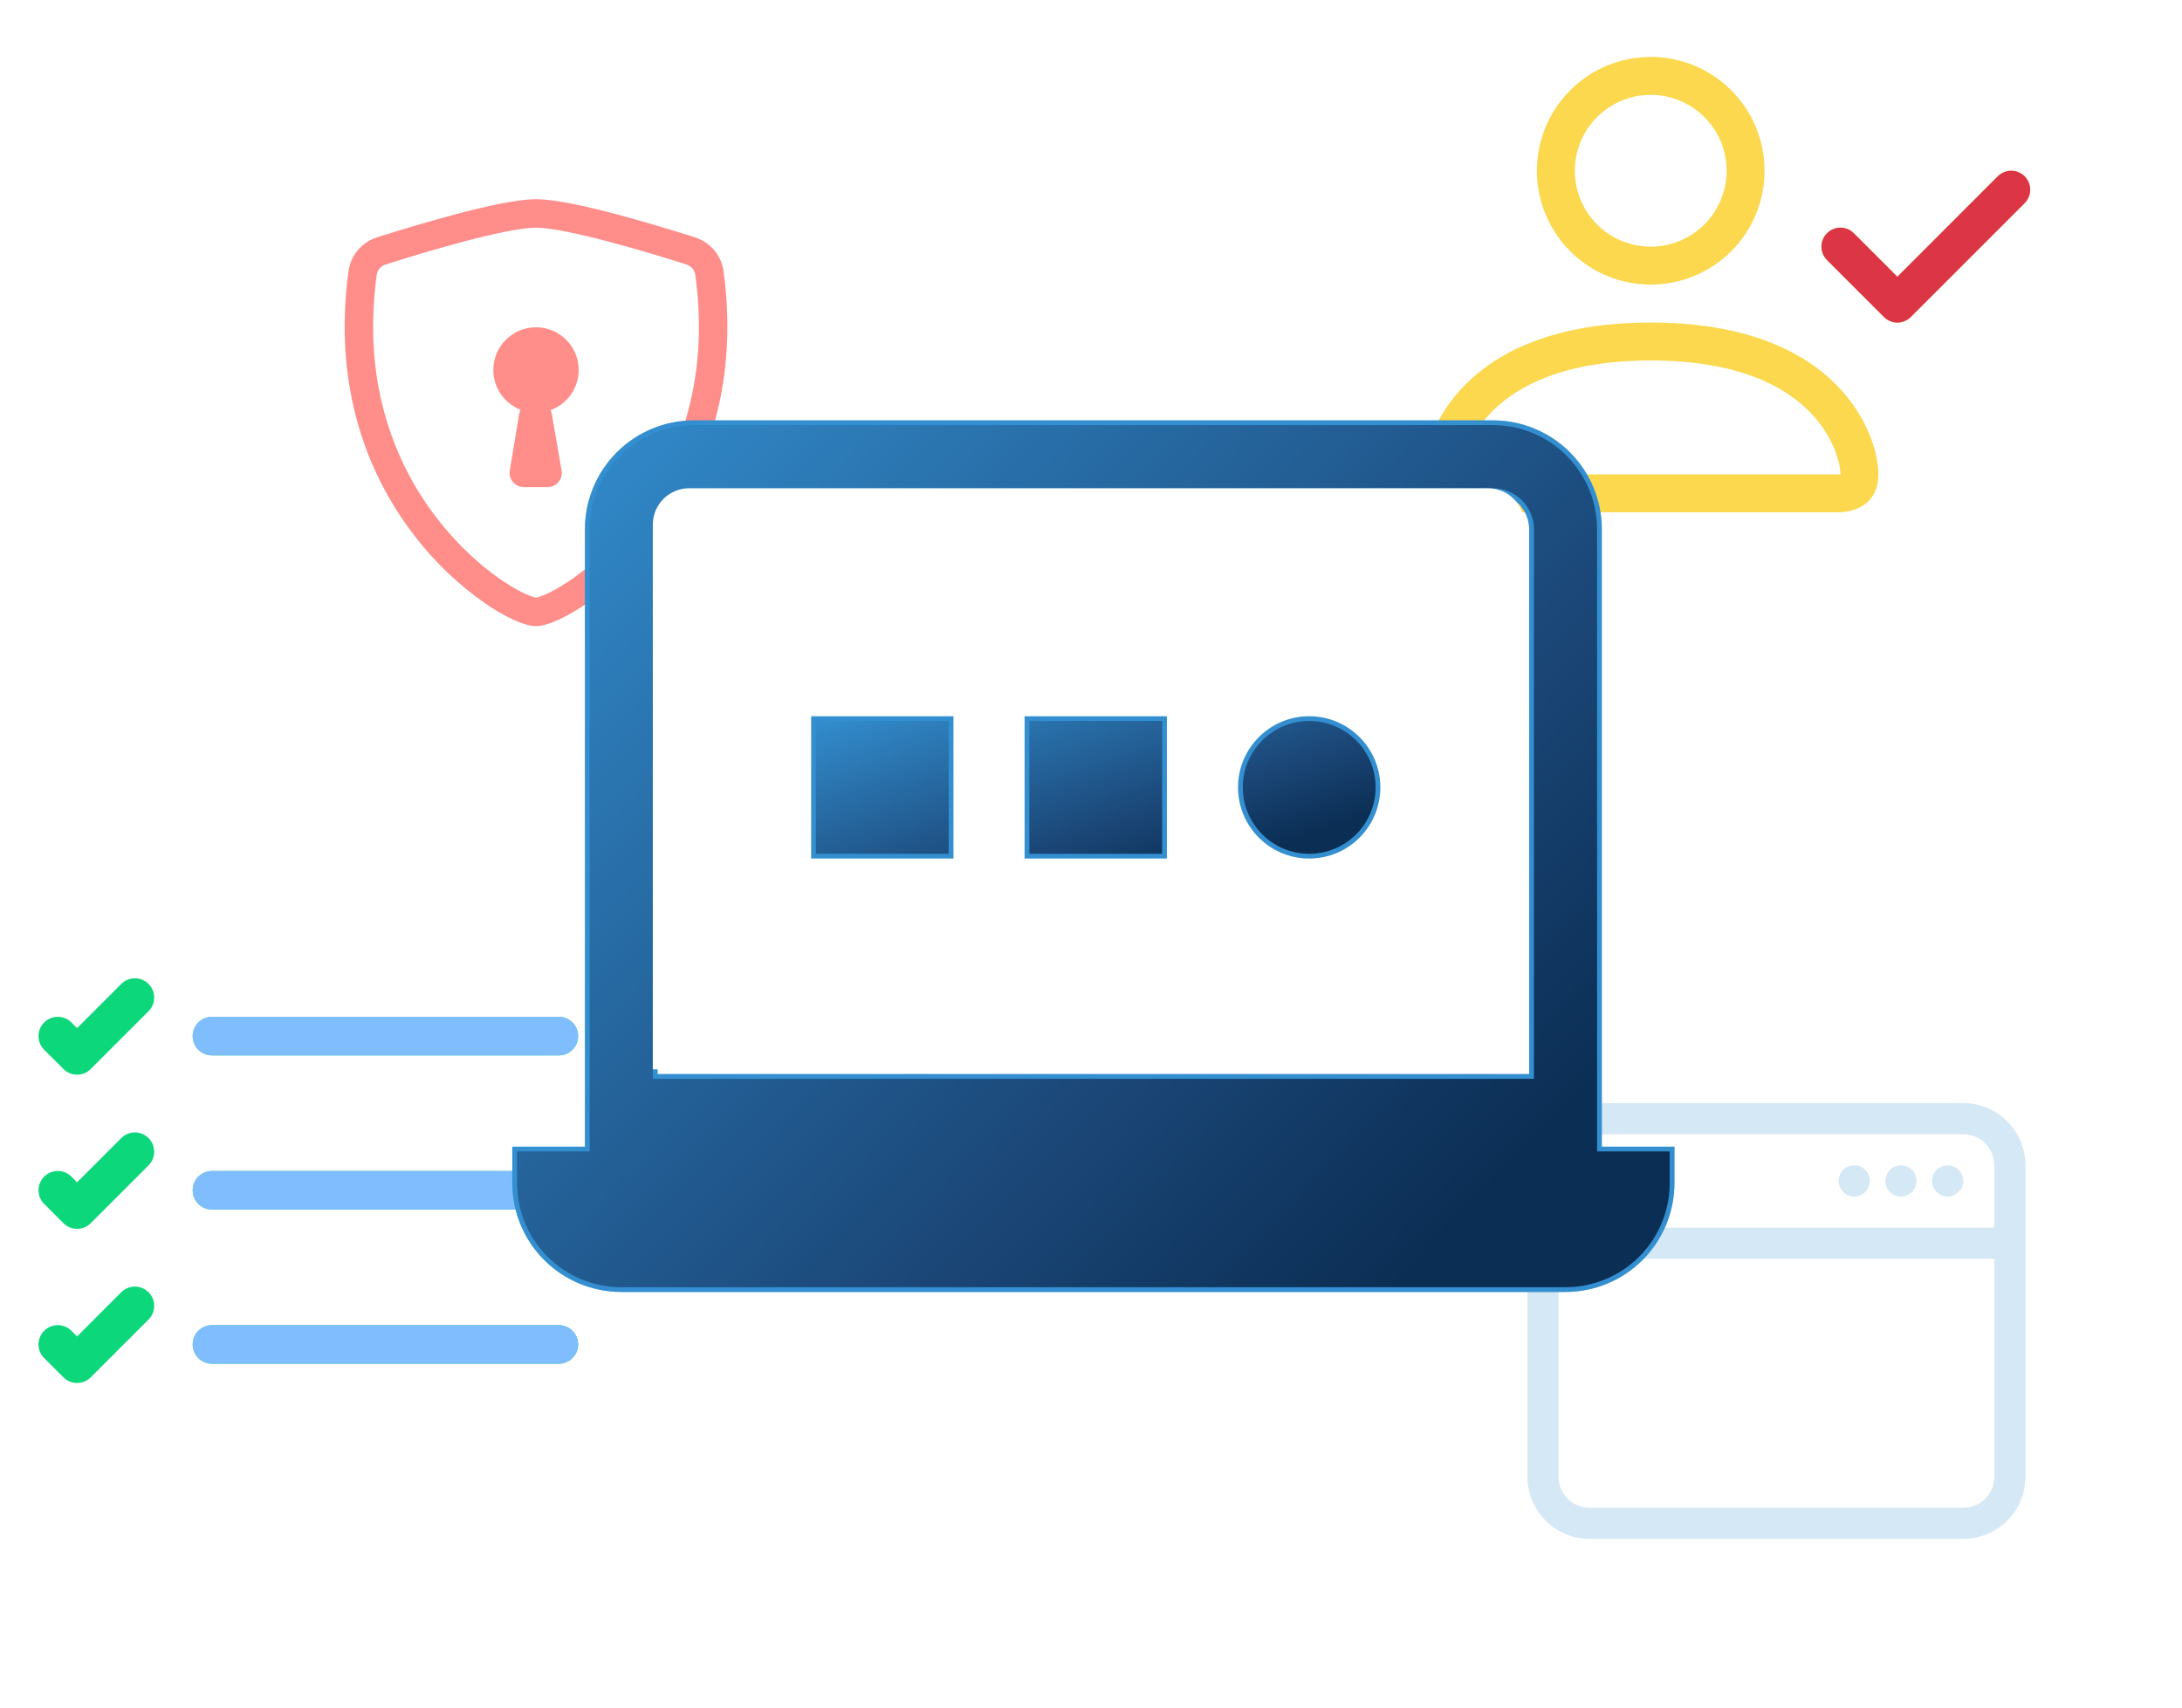 <svg width="460" height="360" viewBox="0 0 460 360" fill="none" xmlns="http://www.w3.org/2000/svg">
<path fill-rule="evenodd" clip-rule="evenodd" d="M387.995 108C387.995 108 395.995 108 395.995 100C395.995 92 387.995 68 347.997 68C308 68 300 92 300 100C300 108 308 108 308 108H387.995ZM308.04 100.448V100.432V100.448ZM308.176 100H387.819C387.857 99.996 387.894 99.99 387.931 99.984L387.995 99.968C387.987 98 386.763 92.08 381.339 86.656C376.124 81.44 366.308 76 347.997 76C329.678 76 319.871 81.44 314.655 86.656C309.231 92.08 308.016 98 308 99.968C308.058 99.979 308.117 99.99 308.176 100ZM387.963 100.448V100.432V100.448ZM347.997 52C352.241 52 356.31 50.314 359.31 47.314C362.311 44.313 363.996 40.243 363.996 36C363.996 31.756 362.311 27.687 359.31 24.686C356.31 21.686 352.241 20 347.997 20C343.754 20 339.685 21.686 336.684 24.686C333.684 27.687 331.998 31.756 331.998 36C331.998 40.243 333.684 44.313 336.684 47.314C339.685 50.314 343.754 52 347.997 52ZM371.996 36C371.996 42.365 369.468 48.47 364.967 52.971C360.466 57.471 354.362 60 347.997 60C341.632 60 335.528 57.471 331.028 52.971C326.527 48.47 323.999 42.365 323.999 36C323.999 29.635 326.527 23.53 331.028 19.029C335.528 14.529 341.632 12 347.997 12C354.362 12 360.466 14.529 364.967 19.029C369.468 23.53 371.996 29.635 371.996 36ZM426.825 37.168C427.197 37.54 427.493 37.981 427.695 38.467C427.896 38.953 428 39.474 428 40C428 40.526 427.896 41.047 427.695 41.533C427.493 42.019 427.197 42.46 426.825 42.832L402.826 66.832C402.455 67.204 402.013 67.5 401.527 67.702C401.041 67.903 400.521 68.007 399.994 68.007C399.468 68.007 398.947 67.903 398.461 67.702C397.975 67.5 397.534 67.204 397.163 66.832L385.163 54.832C384.412 54.081 383.99 53.062 383.99 52C383.99 50.938 384.412 49.919 385.163 49.168C385.914 48.417 386.933 47.995 387.995 47.995C389.057 47.995 390.076 48.417 390.827 49.168L399.994 58.344L421.161 37.168C421.533 36.795 421.974 36.5 422.46 36.298C422.946 36.097 423.467 35.993 423.993 35.993C424.519 35.993 425.04 36.097 425.526 36.298C426.012 36.5 426.453 36.795 426.825 37.168Z" fill="#FCD84F"/>
<path fill-rule="evenodd" clip-rule="evenodd" d="M427.695 38.467C427.493 37.981 427.197 37.539 426.825 37.168C426.453 36.795 426.012 36.5 425.526 36.298C425.04 36.096 424.519 35.993 423.993 35.993C423.467 35.993 422.946 36.096 422.46 36.298C421.974 36.5 421.533 36.795 421.161 37.168L399.994 58.344L390.827 49.168C390.076 48.417 389.057 47.995 387.995 47.995C386.933 47.995 385.914 48.417 385.163 49.168C384.412 49.919 383.99 50.938 383.99 52C383.99 53.062 384.412 54.081 385.163 54.832L397.163 66.832C397.534 67.204 397.975 67.5 398.461 67.701C398.947 67.903 399.468 68.007 399.994 68.007C400.52 68.007 401.041 67.903 401.527 67.701C402.013 67.5 402.455 67.204 402.826 66.832L426.825 42.832C427.197 42.46 427.493 42.019 427.695 41.533C427.866 41.121 427.966 40.683 427.993 40.239V39.761C427.966 39.316 427.866 38.879 427.695 38.467Z" fill="#DC3545"/>
<path fill-rule="evenodd" clip-rule="evenodd" d="M40.624 283.437C40.624 282.36 41.052 281.327 41.814 280.565C42.576 279.803 43.609 279.375 44.687 279.375H117.812C118.889 279.375 119.923 279.803 120.684 280.565C121.446 281.327 121.874 282.36 121.874 283.437C121.874 284.515 121.446 285.548 120.684 286.31C119.923 287.072 118.889 287.5 117.812 287.5H44.687C43.609 287.5 42.576 287.072 41.814 286.31C41.052 285.548 40.624 284.515 40.624 283.437ZM40.624 250.937C40.624 249.86 41.052 248.827 41.814 248.065C42.576 247.303 43.609 246.875 44.687 246.875H117.812C118.889 246.875 119.923 247.303 120.684 248.065C121.446 248.827 121.874 249.86 121.874 250.937C121.874 252.015 121.446 253.048 120.684 253.81C119.923 254.572 118.889 255 117.812 255H44.687C43.609 255 42.576 254.572 41.814 253.81C41.052 253.048 40.624 252.015 40.624 250.937ZM40.624 218.437C40.624 217.36 41.052 216.327 41.814 215.565C42.576 214.803 43.609 214.375 44.687 214.375H117.812C118.889 214.375 119.923 214.803 120.684 215.565C121.446 216.327 121.874 217.36 121.874 218.437C121.874 219.515 121.446 220.548 120.684 221.31C119.923 222.072 118.889 222.5 117.812 222.5H44.687C43.609 222.5 42.576 222.072 41.814 221.31C41.052 220.548 40.624 219.515 40.624 218.437ZM31.313 207.436C31.691 207.814 31.991 208.262 32.196 208.755C32.401 209.249 32.507 209.778 32.507 210.312C32.507 210.847 32.401 211.376 32.196 211.869C31.991 212.363 31.691 212.811 31.313 213.189L19.125 225.376C18.748 225.755 18.3 226.055 17.806 226.259C17.313 226.464 16.784 226.57 16.249 226.57C15.715 226.57 15.186 226.464 14.692 226.259C14.199 226.055 13.75 225.755 13.373 225.376L9.311 221.314C8.933 220.936 8.633 220.488 8.429 219.994C8.224 219.501 8.119 218.972 8.119 218.437C8.119 217.903 8.224 217.374 8.429 216.881C8.633 216.387 8.933 215.939 9.311 215.561C9.688 215.183 10.137 214.884 10.63 214.679C11.124 214.475 11.653 214.37 12.187 214.37C12.721 214.37 13.25 214.475 13.743 214.679C14.237 214.884 14.685 215.183 15.063 215.561L16.249 216.756L25.561 207.436C25.938 207.058 26.386 206.758 26.88 206.553C27.373 206.348 27.902 206.243 28.437 206.243C28.971 206.243 29.5 206.348 29.994 206.553C30.487 206.758 30.936 207.058 31.313 207.436ZM31.313 239.936C31.691 240.314 31.991 240.762 32.196 241.255C32.401 241.749 32.507 242.278 32.507 242.812C32.507 243.347 32.401 243.876 32.196 244.369C31.991 244.863 31.691 245.311 31.313 245.689L19.125 257.876C18.748 258.255 18.3 258.555 17.806 258.759C17.313 258.964 16.784 259.07 16.249 259.07C15.715 259.07 15.186 258.964 14.692 258.759C14.199 258.555 13.75 258.255 13.373 257.876L9.311 253.814C8.548 253.051 8.119 252.016 8.119 250.937C8.119 249.859 8.548 248.824 9.311 248.061C10.073 247.298 11.108 246.87 12.187 246.87C13.266 246.87 14.3 247.298 15.063 248.061L16.249 249.256L25.561 239.936C25.938 239.558 26.386 239.258 26.88 239.053C27.373 238.848 27.902 238.743 28.437 238.743C28.971 238.743 29.5 238.848 29.994 239.053C30.487 239.258 30.936 239.558 31.313 239.936ZM31.313 272.436C31.691 272.814 31.991 273.262 32.196 273.755C32.401 274.249 32.507 274.778 32.507 275.312C32.507 275.847 32.401 276.376 32.196 276.869C31.991 277.363 31.691 277.811 31.313 278.189L19.125 290.376C18.748 290.755 18.3 291.055 17.806 291.259C17.313 291.464 16.784 291.57 16.249 291.57C15.715 291.57 15.186 291.464 14.692 291.259C14.199 291.055 13.75 290.755 13.373 290.376L9.311 286.314C8.548 285.551 8.119 284.516 8.119 283.437C8.119 282.359 8.548 281.324 9.311 280.561C10.073 279.798 11.108 279.37 12.187 279.37C13.266 279.37 14.3 279.798 15.063 280.561L16.249 281.756L25.561 272.436C25.938 272.058 26.386 271.758 26.88 271.553C27.373 271.348 27.902 271.243 28.437 271.243C28.971 271.243 29.5 271.348 29.994 271.553C30.487 271.758 30.936 272.058 31.313 272.436Z" fill="#0CD77A"/>
<path fill-rule="evenodd" clip-rule="evenodd" d="M41.815 280.565C41.053 281.327 40.625 282.36 40.625 283.438C40.625 284.515 41.053 285.548 41.815 286.31C42.577 287.072 43.61 287.5 44.688 287.5H117.812C118.89 287.5 119.923 287.072 120.685 286.31C121.447 285.548 121.875 284.515 121.875 283.438C121.875 282.36 121.447 281.327 120.685 280.565C119.923 279.803 118.89 279.375 117.812 279.375H44.688C43.61 279.375 42.577 279.803 41.815 280.565ZM41.815 248.065C41.053 248.827 40.625 249.86 40.625 250.938C40.625 252.015 41.053 253.048 41.815 253.81C42.577 254.572 43.61 255 44.688 255H117.812C118.89 255 119.923 254.572 120.685 253.81C121.447 253.048 121.875 252.015 121.875 250.938C121.875 249.86 121.447 248.827 120.685 248.065C119.923 247.303 118.89 246.875 117.812 246.875H44.688C43.61 246.875 42.577 247.303 41.815 248.065ZM41.815 215.565C41.053 216.327 40.625 217.36 40.625 218.437C40.625 219.515 41.053 220.548 41.815 221.31C42.577 222.072 43.61 222.5 44.688 222.5H117.812C118.89 222.5 119.923 222.072 120.685 221.31C121.447 220.548 121.875 219.515 121.875 218.437C121.875 217.36 121.447 216.327 120.685 215.565C119.923 214.803 118.89 214.375 117.812 214.375H44.688C43.61 214.375 42.577 214.803 41.815 215.565Z" fill="#80BDFF"/>
<g clip-path="url(#clip0)">
<path fill-rule="evenodd" clip-rule="evenodd" d="M335.125 239.125H413.875C415.615 239.125 417.285 239.816 418.515 241.047C419.746 242.278 420.438 243.947 420.438 245.688V311.312C420.438 313.053 419.746 314.722 418.515 315.953C417.285 317.184 415.615 317.875 413.875 317.875H335.125C333.385 317.875 331.715 317.184 330.485 315.953C329.254 314.722 328.562 313.053 328.562 311.312V245.688C328.562 243.947 329.254 242.278 330.485 241.047C331.715 239.816 333.385 239.125 335.125 239.125ZM413.875 232.562C417.356 232.562 420.694 233.945 423.156 236.407C425.617 238.868 427 242.207 427 245.688V311.312C427 314.793 425.617 318.132 423.156 320.593C420.694 323.055 417.356 324.438 413.875 324.438H335.125C331.644 324.438 328.306 323.055 325.844 320.593C323.383 318.132 322 314.793 322 311.312V245.688C322 242.207 323.383 238.868 325.844 236.407C328.306 233.945 331.644 232.562 335.125 232.562H413.875Z" fill="#D5E8F5"/>
<path fill-rule="evenodd" clip-rule="evenodd" d="M328.562 265.375H420.438V258.812H328.562V265.375Z" fill="#D5E8F5"/>
<path d="M407.312 248.969C407.312 249.839 407.658 250.674 408.274 251.289C408.889 251.904 409.724 252.25 410.594 252.25C411.464 252.25 412.299 251.904 412.914 251.289C413.529 250.674 413.875 249.839 413.875 248.969C413.875 248.099 413.529 247.264 412.914 246.649C412.299 246.033 411.464 245.688 410.594 245.688C409.724 245.688 408.889 246.033 408.274 246.649C407.658 247.264 407.312 248.099 407.312 248.969ZM397.469 248.969C397.469 249.839 397.814 250.674 398.43 251.289C399.045 251.904 399.88 252.25 400.75 252.25C401.62 252.25 402.455 251.904 403.07 251.289C403.686 250.674 404.031 249.839 404.031 248.969C404.031 248.099 403.686 247.264 403.07 246.649C402.455 246.033 401.62 245.688 400.75 245.688C399.88 245.688 399.045 246.033 398.43 246.649C397.814 247.264 397.469 248.099 397.469 248.969ZM387.625 248.969C387.625 249.839 387.971 250.674 388.586 251.289C389.201 251.904 390.036 252.25 390.906 252.25C391.776 252.25 392.611 251.904 393.226 251.289C393.842 250.674 394.188 249.839 394.188 248.969C394.188 248.099 393.842 247.264 393.226 246.649C392.611 246.033 391.776 245.688 390.906 245.688C390.036 245.688 389.201 246.033 388.586 246.649C387.971 247.264 387.625 248.099 387.625 248.969Z" fill="#D5E8F5"/>
</g>
<path fill-rule="evenodd" clip-rule="evenodd" d="M97.658 50.946C92.171 52.421 86.72 54.026 81.308 55.758C80.819 55.909 80.381 56.195 80.047 56.584C79.713 56.972 79.495 57.447 79.418 57.954C76.22 81.336 83.6 98.4 92.402 109.638C96.818 115.278 101.6 119.454 105.584 122.196C107.582 123.564 109.34 124.56 110.726 125.196C111.422 125.514 111.986 125.73 112.418 125.856C112.609 125.917 112.803 125.965 113 126C113.042 125.994 113.228 125.97 113.582 125.862C114.014 125.73 114.578 125.514 115.274 125.196C116.654 124.56 118.424 123.564 120.416 122.196C125.412 118.691 129.855 114.458 133.598 109.638C142.4 98.4 149.78 81.336 146.582 57.954C146.506 57.447 146.288 56.972 145.953 56.584C145.619 56.195 145.182 55.909 144.692 55.758C140.936 54.558 134.6 52.602 128.342 50.946C121.946 49.26 116.06 48 113 48C109.94 48 104.06 49.26 97.658 50.946ZM96.122 45.15C102.38 43.494 109.022 42 113 42C116.972 42 123.62 43.494 129.878 45.15C135.46 46.649 141.006 48.279 146.51 50.04C149.678 51.048 152.066 53.778 152.528 57.144C155.966 82.326 147.992 100.986 138.326 113.334C134.207 118.633 129.317 123.285 123.818 127.134C121.906 128.473 119.885 129.649 117.776 130.65C116.156 131.394 114.428 132 113 132C111.572 132 109.844 131.394 108.224 130.65C106.115 129.65 104.094 128.474 102.182 127.134C96.686 123.284 91.798 118.633 87.68 113.334C78.002 100.986 70.034 82.326 73.472 57.144C73.702 55.512 74.389 53.979 75.454 52.722C76.519 51.465 77.919 50.535 79.49 50.04C84.995 48.279 90.54 46.649 96.122 45.15Z" fill="#FF8D89"/>
<path d="M122 78C122 80.387 121.052 82.676 119.364 84.364C117.676 86.052 115.387 87 113 87C110.613 87 108.324 86.052 106.636 84.364C104.948 82.676 104 80.387 104 78C104 75.613 104.948 73.324 106.636 71.636C108.324 69.948 110.613 69 113 69C115.387 69 117.676 69.948 119.364 71.636C121.052 73.324 122 75.613 122 78Z" fill="#FF8D89"/>
<path d="M109.466 87.204C109.584 86.505 109.946 85.87 110.487 85.412C111.029 84.954 111.715 84.702 112.424 84.702H113.36C114.066 84.703 114.749 84.952 115.289 85.407C115.828 85.861 116.191 86.491 116.312 87.186L118.394 99.186C118.469 99.617 118.448 100.059 118.334 100.481C118.219 100.903 118.014 101.295 117.732 101.629C117.45 101.964 117.099 102.233 116.702 102.417C116.306 102.601 115.874 102.696 115.436 102.696H110.426C109.991 102.696 109.561 102.601 109.166 102.418C108.771 102.235 108.42 101.967 108.139 101.635C107.857 101.303 107.651 100.913 107.536 100.494C107.42 100.074 107.397 99.634 107.468 99.204L109.466 87.204Z" fill="#FF8D89"/>
<g opacity="0.5" filter="url(#filter0_f)">
<path fill-rule="evenodd" clip-rule="evenodd" d="M130.04 95.352C134.347 91.045 140.19 88.625 146.281 88.625H314.719C320.81 88.625 326.653 91.045 330.96 95.352C335.268 99.66 337.688 105.502 337.688 111.594V241.75H353V249.406C353 255.498 350.58 261.34 346.273 265.648C341.965 269.955 336.123 272.375 330.031 272.375H130.969C124.877 272.375 119.035 269.955 114.727 265.648C110.42 261.34 108 255.498 108 249.406V241.75H123.312V111.594C123.312 105.502 125.732 99.66 130.04 95.352ZM146.281 103.938H314.719C316.749 103.938 318.697 104.744 320.133 106.18C321.568 107.616 322.375 109.563 322.375 111.594V226.438H138.625V111.594C138.625 109.563 139.432 107.616 140.867 106.18C142.303 104.744 144.251 103.938 146.281 103.938Z" fill="#338FD0"/>
</g>
<path d="M337.188 241.75V242.25H337.688H352.5V249.406C352.5 255.365 350.133 261.08 345.919 265.294C341.705 269.508 335.99 271.875 330.031 271.875H130.969C125.01 271.875 119.295 269.508 115.081 265.294C110.867 261.08 108.5 255.365 108.5 249.406V242.25H123.312H123.812V241.75V111.594C123.812 105.635 126.18 99.92 130.393 95.706C134.607 91.492 140.322 89.125 146.281 89.125H314.719C320.678 89.125 326.393 91.492 330.607 95.706C334.82 99.92 337.188 105.635 337.188 111.594V241.75ZM322.375 226.938H322.875V226.438V111.594C322.875 109.431 322.016 107.356 320.486 105.826C318.956 104.297 316.882 103.438 314.719 103.438H146.281C144.118 103.438 142.044 104.297 140.514 105.826C138.984 107.356 138.125 109.431 138.125 111.594V226.438V226.938H138.625H322.375Z" fill="url(#paint0_linear)" stroke="#338FD0"/>
<g filter="url(#filter1_di)">
<path d="M314.719 103.938H146.281C144.251 103.938 142.303 104.744 140.867 106.18C139.432 107.616 138.625 109.563 138.625 111.594V226.438H322.375V111.594C322.375 109.563 321.568 107.616 320.133 106.18C318.697 104.744 316.749 103.938 314.719 103.938Z" fill="white"/>
</g>
<path d="M171.5 180.5V151.5H200.5V180.5H171.5ZM216.5 180.5V151.5H245.5V180.5H216.5ZM290.5 166C290.5 174.008 284.008 180.5 276 180.5C267.992 180.5 261.5 174.008 261.5 166C261.5 157.992 267.992 151.5 276 151.5C284.008 151.5 290.5 157.992 290.5 166Z" fill="url(#paint1_linear)" stroke="#338FD0"/>
<defs>
<filter id="filter0_f" x="28" y="8.625" width="405" height="343.75" filterUnits="userSpaceOnUse" color-interpolation-filters="sRGB">
<feFlood flood-opacity="0" result="BackgroundImageFix"/>
<feBlend mode="normal" in="SourceGraphic" in2="BackgroundImageFix" result="shape"/>
<feGaussianBlur stdDeviation="40" result="effect1_foregroundBlur"/>
</filter>
<filter id="filter1_di" x="130.625" y="95.938" width="199.75" height="138.5" filterUnits="userSpaceOnUse" color-interpolation-filters="sRGB">
<feFlood flood-opacity="0" result="BackgroundImageFix"/>
<feColorMatrix in="SourceAlpha" type="matrix" values="0 0 0 0 0 0 0 0 0 0 0 0 0 0 0 0 0 0 127 0"/>
<feOffset/>
<feGaussianBlur stdDeviation="4"/>
<feColorMatrix type="matrix" values="0 0 0 0 0 0 0 0 0 0 0 0 0 0 0 0 0 0 0.25 0"/>
<feBlend mode="normal" in2="BackgroundImageFix" result="effect1_dropShadow"/>
<feBlend mode="normal" in="SourceGraphic" in2="effect1_dropShadow" result="shape"/>
<feColorMatrix in="SourceAlpha" type="matrix" values="0 0 0 0 0 0 0 0 0 0 0 0 0 0 0 0 0 0 127 0" result="hardAlpha"/>
<feOffset dx="-1" dy="-1"/>
<feGaussianBlur stdDeviation="2"/>
<feComposite in2="hardAlpha" operator="arithmetic" k2="-1" k3="1"/>
<feColorMatrix type="matrix" values="0 0 0 0 0.2 0 0 0 0 0.561 0 0 0 0 0.816 0 0 0 1 0"/>
<feBlend mode="normal" in2="shape" result="effect2_innerShadow"/>
</filter>
<linearGradient id="paint0_linear" x1="337.886" y1="226.83" x2="151.71" y2="44.093" gradientUnits="userSpaceOnUse">
<stop stop-color="#0B2E54"/>
<stop offset="0.284" stop-color="#1B4778"/>
<stop offset="1" stop-color="#338FD0"/>
</linearGradient>
<linearGradient id="paint1_linear" x1="283.597" y1="173.564" x2="265.084" y2="119.049" gradientUnits="userSpaceOnUse">
<stop stop-color="#0B2E54"/>
<stop offset="0.284" stop-color="#1B4778"/>
<stop offset="1" stop-color="#338FD0"/>
</linearGradient>
<clipPath id="clip0">
<rect width="105" height="105" fill="white" transform="matrix(-1 0 0 1 427 226)"/>
</clipPath>
</defs>
</svg>
